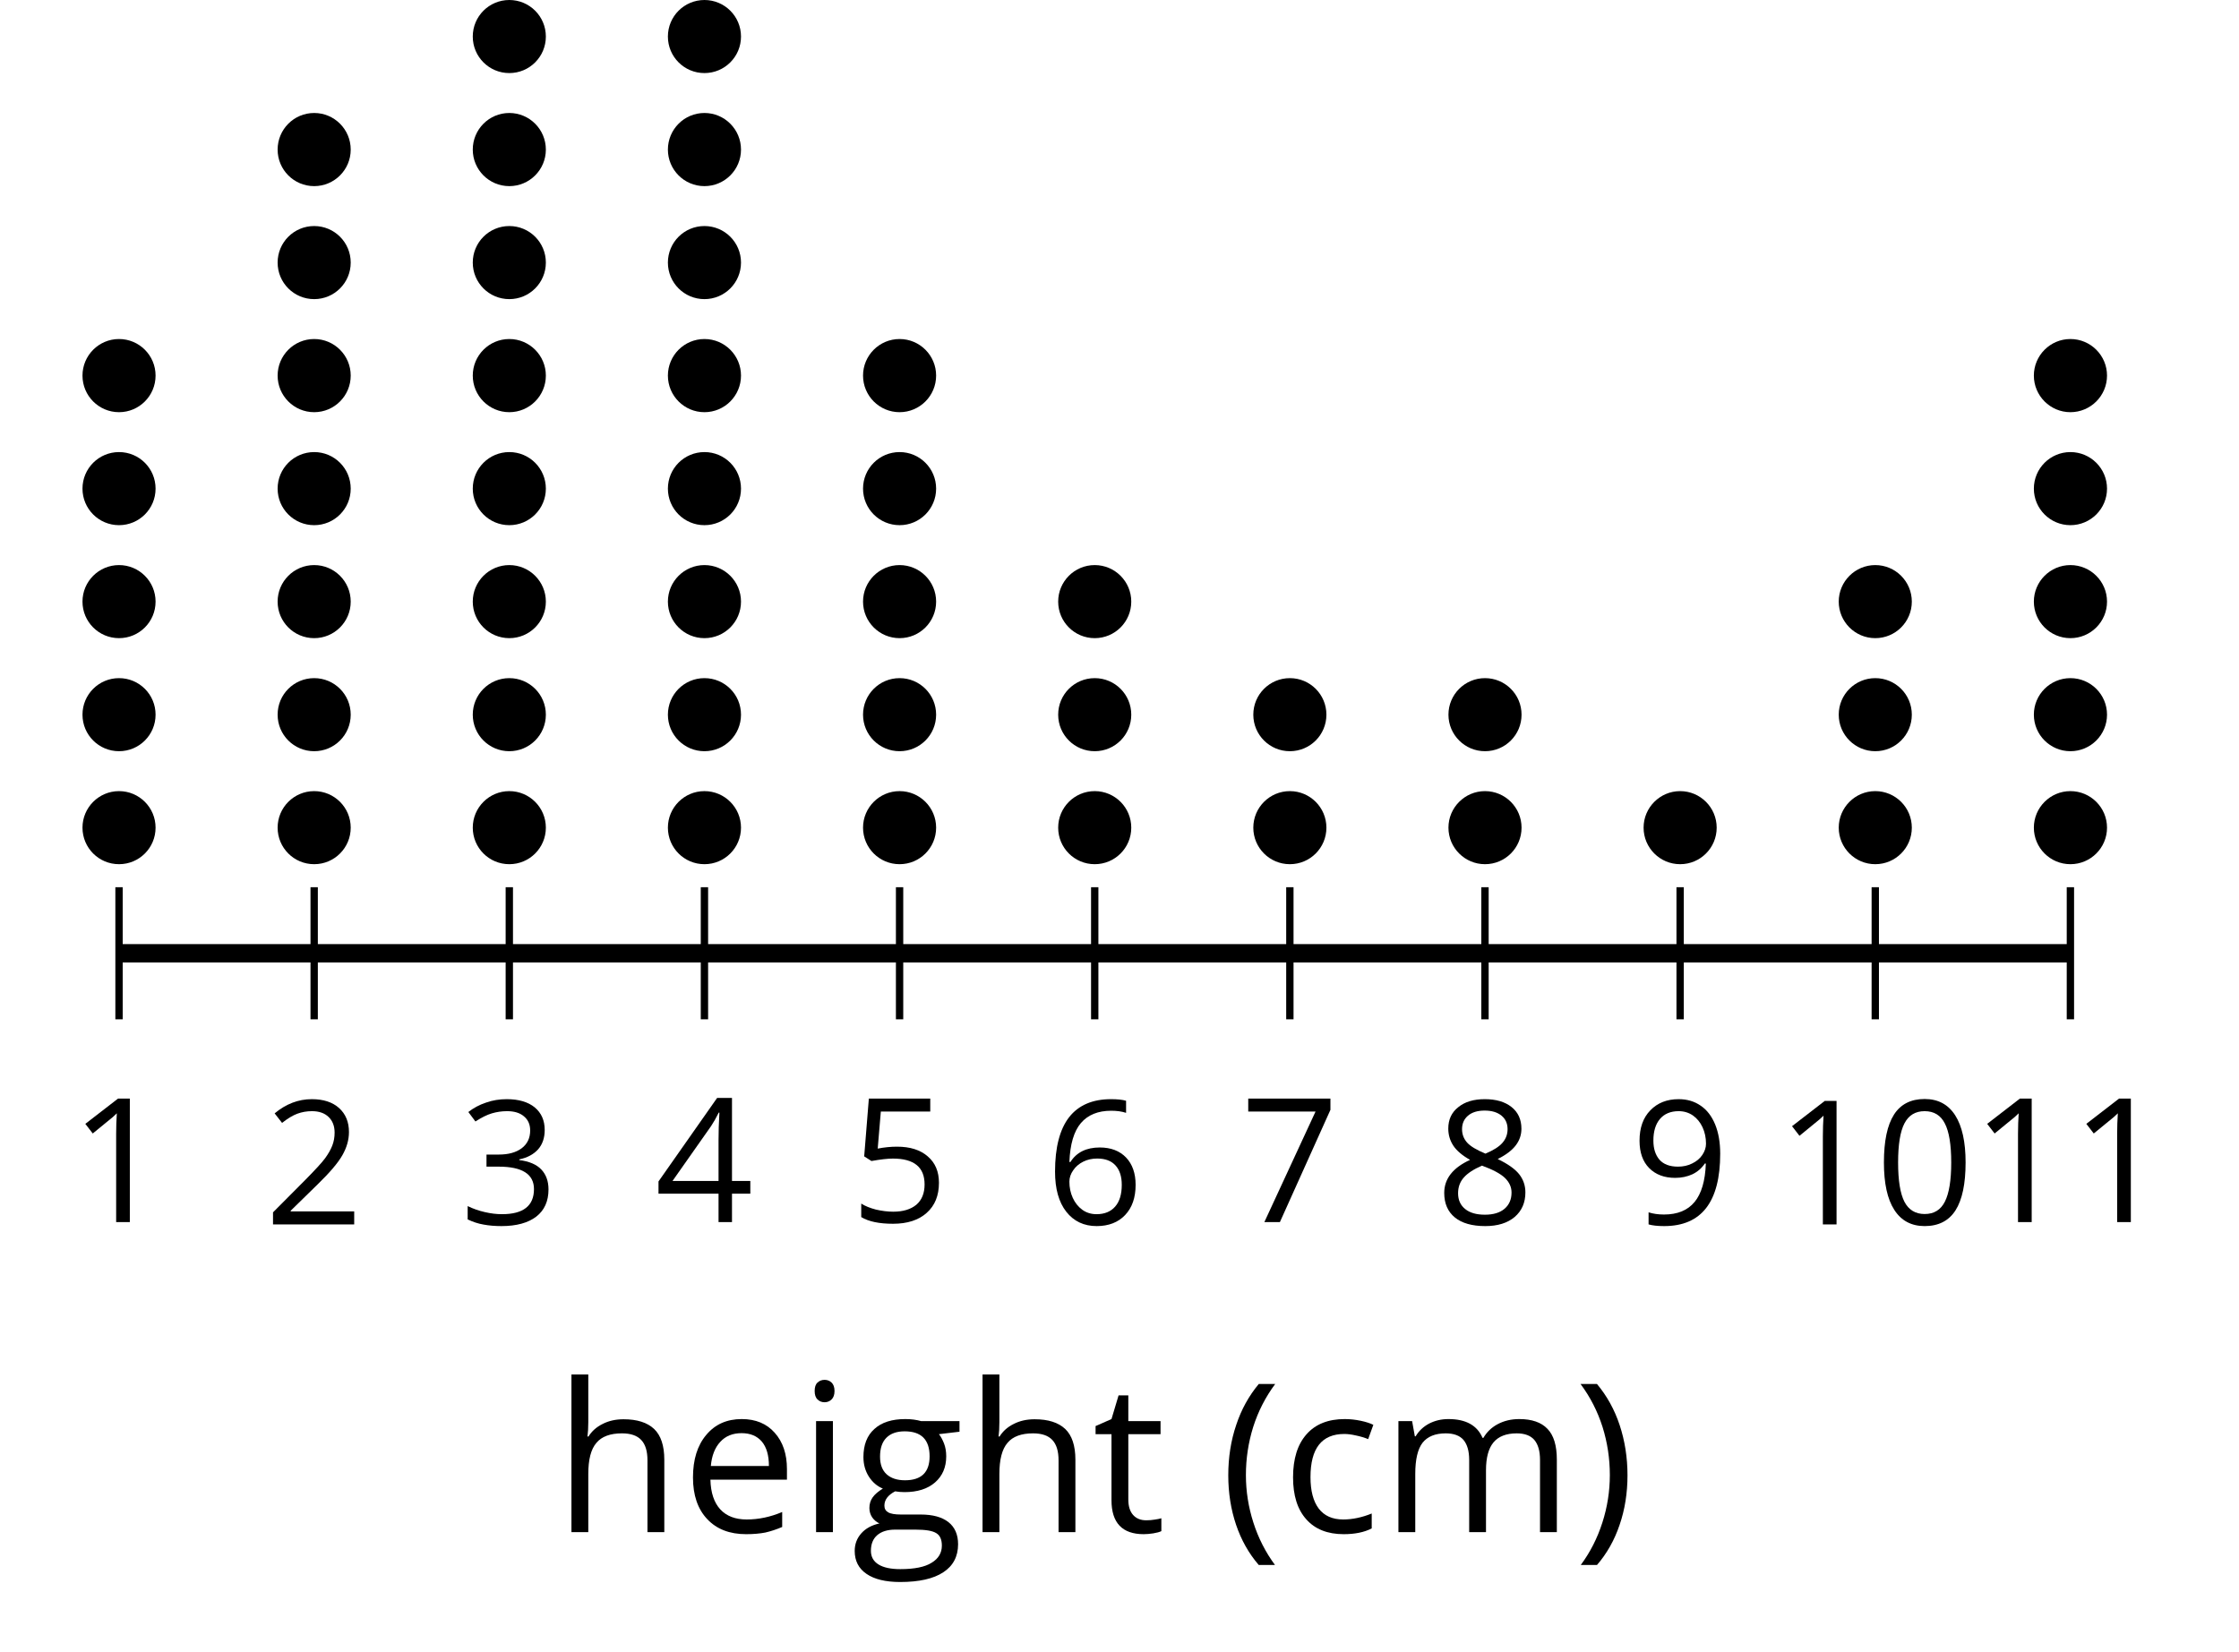 <?xml version='1.0' encoding='UTF-8'?>
<!-- This file was generated by dvisvgm 2.1.3 -->
<svg height='90.069pt' version='1.1' viewBox='-72 -72 122.045 90.069' width='122.045pt' xmlns='http://www.w3.org/2000/svg' xmlns:xlink='http://www.w3.org/1999/xlink'>
<defs>
<path d='M0.378 -2.583C0.378 -1.782 0.497 -1.031 0.732 -0.336S1.312 0.971 1.763 1.492H2.5C2.072 0.912 1.745 0.272 1.519 -0.433S1.179 -1.855 1.179 -2.592C1.179 -3.343 1.289 -4.07 1.51 -4.779C1.736 -5.488 2.067 -6.137 2.509 -6.731H1.763C1.317 -6.197 0.971 -5.576 0.737 -4.866C0.497 -4.157 0.378 -3.398 0.378 -2.583Z' id='g4-8'/>
<path d='M2.413 -2.583C2.413 -3.389 2.293 -4.148 2.058 -4.862C1.823 -5.571 1.478 -6.192 1.027 -6.731H0.281C0.723 -6.137 1.054 -5.488 1.28 -4.779C1.501 -4.07 1.611 -3.343 1.611 -2.592C1.611 -1.855 1.496 -1.133 1.271 -0.433C1.045 0.272 0.718 0.916 0.29 1.492H1.027C1.473 0.976 1.819 0.368 2.053 -0.327C2.293 -1.022 2.413 -1.777 2.413 -2.583Z' id='g4-9'/>
<path d='M4.922 -3.375C4.922 -4.498 4.733 -5.355 4.355 -5.948C3.973 -6.542 3.421 -6.837 2.689 -6.837C1.938 -6.837 1.381 -6.552 1.018 -5.985S0.47 -4.549 0.47 -3.375C0.47 -2.238 0.658 -1.377 1.036 -0.792C1.413 -0.203 1.966 0.092 2.689 0.092C3.444 0.092 4.006 -0.193 4.374 -0.769C4.738 -1.344 4.922 -2.21 4.922 -3.375ZM1.243 -3.375C1.243 -4.355 1.358 -5.064 1.588 -5.506C1.819 -5.953 2.187 -6.174 2.689 -6.174C3.2 -6.174 3.568 -5.948 3.794 -5.497C4.024 -5.051 4.139 -4.342 4.139 -3.375S4.024 -1.699 3.794 -1.243C3.568 -0.792 3.2 -0.566 2.689 -0.566C2.187 -0.566 1.819 -0.792 1.588 -1.234C1.358 -1.685 1.243 -2.394 1.243 -3.375Z' id='g4-16'/>
<path d='M3.292 0V-6.731H2.647L0.866 -5.355L1.271 -4.83C1.92 -5.359 2.288 -5.658 2.366 -5.727S2.518 -5.866 2.583 -5.93C2.56 -5.576 2.546 -5.198 2.546 -4.797V0H3.292Z' id='g4-17'/>
<path d='M4.885 0V-0.709H1.423V-0.746L2.896 -2.187C3.554 -2.827 4.001 -3.352 4.24 -3.771S4.599 -4.609 4.599 -5.037C4.599 -5.585 4.42 -6.018 4.061 -6.344C3.702 -6.667 3.204 -6.828 2.574 -6.828C1.842 -6.828 1.169 -6.57 0.548 -6.054L0.953 -5.534C1.262 -5.778 1.538 -5.944 1.786 -6.036C2.04 -6.128 2.302 -6.174 2.583 -6.174C2.97 -6.174 3.273 -6.068 3.49 -5.856C3.706 -5.649 3.817 -5.364 3.817 -5.005C3.817 -4.751 3.775 -4.512 3.688 -4.291S3.471 -3.844 3.301 -3.61S2.772 -2.988 2.233 -2.44L0.46 -0.658V0H4.885Z' id='g4-18'/>
<path d='M4.632 -5.147C4.632 -5.668 4.452 -6.077 4.088 -6.381C3.725 -6.676 3.218 -6.828 2.564 -6.828C2.164 -6.828 1.786 -6.768 1.427 -6.639C1.064 -6.519 0.746 -6.344 0.47 -6.128L0.856 -5.612C1.192 -5.829 1.487 -5.976 1.75 -6.054S2.288 -6.174 2.583 -6.174C2.97 -6.174 3.278 -6.082 3.499 -5.893C3.729 -5.704 3.84 -5.447 3.84 -5.12C3.84 -4.71 3.688 -4.388 3.379 -4.153C3.071 -3.923 2.657 -3.808 2.132 -3.808H1.459V-3.149H2.122C3.407 -3.149 4.047 -2.739 4.047 -1.925C4.047 -1.013 3.467 -0.557 2.302 -0.557C2.007 -0.557 1.694 -0.594 1.363 -0.672C1.036 -0.746 0.723 -0.856 0.433 -0.999V-0.272C0.714 -0.138 0.999 -0.041 1.298 0.009C1.593 0.064 1.92 0.092 2.274 0.092C3.094 0.092 3.725 -0.083 4.171 -0.424C4.618 -0.769 4.839 -1.266 4.839 -1.906C4.839 -2.353 4.71 -2.716 4.448 -2.993S3.785 -3.439 3.246 -3.508V-3.545C3.688 -3.637 4.029 -3.821 4.273 -4.093C4.512 -4.365 4.632 -4.719 4.632 -5.147Z' id='g4-19'/>
<path d='M5.203 -1.547V-2.242H4.204V-6.768H3.393L0.198 -2.215V-1.547H3.471V0H4.204V-1.547H5.203ZM3.471 -2.242H0.962L3.066 -5.235C3.195 -5.428 3.333 -5.672 3.481 -5.967H3.518C3.485 -5.414 3.471 -4.917 3.471 -4.48V-2.242Z' id='g4-20'/>
<path d='M2.564 -4.111C2.215 -4.111 1.865 -4.075 1.51 -4.006L1.68 -6.027H4.374V-6.731H1.027L0.773 -3.582L1.169 -3.329C1.657 -3.416 2.049 -3.462 2.339 -3.462C3.49 -3.462 4.065 -2.993 4.065 -2.053C4.065 -1.57 3.913 -1.202 3.619 -0.948C3.315 -0.695 2.896 -0.566 2.357 -0.566C2.049 -0.566 1.731 -0.608 1.413 -0.681C1.096 -0.764 0.829 -0.87 0.612 -1.008V-0.272C1.013 -0.028 1.588 0.092 2.348 0.092C3.126 0.092 3.739 -0.106 4.18 -0.502C4.627 -0.898 4.848 -1.446 4.848 -2.141C4.848 -2.753 4.646 -3.232 4.236 -3.582C3.831 -3.936 3.273 -4.111 2.564 -4.111Z' id='g4-21'/>
<path d='M0.539 -2.878C0.539 -1.943 0.741 -1.215 1.151 -0.691C1.561 -0.17 2.113 0.092 2.808 0.092C3.458 0.092 3.978 -0.11 4.355 -0.506C4.742 -0.912 4.931 -1.459 4.931 -2.159C4.931 -2.785 4.756 -3.283 4.411 -3.646C4.061 -4.01 3.582 -4.194 2.979 -4.194C2.247 -4.194 1.713 -3.932 1.377 -3.402H1.321C1.358 -4.365 1.565 -5.074 1.948 -5.525C2.33 -5.971 2.878 -6.197 3.6 -6.197C3.904 -6.197 4.176 -6.16 4.411 -6.082V-6.74C4.213 -6.8 3.936 -6.828 3.591 -6.828C2.583 -6.828 1.823 -6.501 1.308 -5.847C0.797 -5.189 0.539 -4.199 0.539 -2.878ZM2.799 -0.557C2.509 -0.557 2.251 -0.635 2.026 -0.797C1.805 -0.958 1.63 -1.174 1.506 -1.446S1.321 -2.012 1.321 -2.33C1.321 -2.546 1.39 -2.753 1.529 -2.951C1.662 -3.149 1.846 -3.306 2.076 -3.421S2.56 -3.591 2.836 -3.591C3.283 -3.591 3.614 -3.462 3.84 -3.209S4.176 -2.606 4.176 -2.159C4.176 -1.639 4.056 -1.243 3.812 -0.967C3.573 -0.695 3.237 -0.557 2.799 -0.557Z' id='g4-22'/>
<path d='M1.312 0H2.159L4.913 -6.119V-6.731H0.433V-6.027H4.102L1.312 0Z' id='g4-23'/>
<path d='M2.689 -6.828C2.086 -6.828 1.602 -6.685 1.243 -6.39C0.879 -6.105 0.7 -5.714 0.7 -5.226C0.7 -4.88 0.792 -4.572 0.976 -4.291C1.16 -4.015 1.464 -3.757 1.888 -3.518C0.948 -3.089 0.479 -2.486 0.479 -1.717C0.479 -1.142 0.672 -0.695 1.059 -0.378C1.446 -0.064 1.998 0.092 2.716 0.092C3.393 0.092 3.927 -0.074 4.319 -0.405C4.71 -0.741 4.903 -1.188 4.903 -1.745C4.903 -2.122 4.788 -2.454 4.558 -2.744C4.328 -3.029 3.941 -3.301 3.393 -3.564C3.844 -3.789 4.171 -4.038 4.378 -4.309S4.687 -4.885 4.687 -5.216C4.687 -5.718 4.507 -6.114 4.148 -6.4S3.301 -6.828 2.689 -6.828ZM1.234 -1.699C1.234 -2.03 1.335 -2.316 1.542 -2.551C1.75 -2.79 2.081 -3.006 2.537 -3.204C3.131 -2.988 3.55 -2.762 3.789 -2.532C4.029 -2.297 4.148 -2.035 4.148 -1.736C4.148 -1.363 4.019 -1.068 3.766 -0.852S3.154 -0.529 2.698 -0.529C2.233 -0.529 1.874 -0.631 1.621 -0.838C1.363 -1.045 1.234 -1.331 1.234 -1.699ZM2.68 -6.206C3.071 -6.206 3.375 -6.114 3.6 -5.93C3.821 -5.75 3.932 -5.502 3.932 -5.193C3.932 -4.913 3.84 -4.664 3.656 -4.452C3.476 -4.24 3.163 -4.042 2.726 -3.858C2.238 -4.061 1.901 -4.263 1.722 -4.466S1.45 -4.913 1.45 -5.193C1.45 -5.502 1.561 -5.746 1.777 -5.93S2.297 -6.206 2.68 -6.206Z' id='g4-24'/>
<path d='M4.885 -3.858C4.885 -4.471 4.793 -5 4.609 -5.451C4.425 -5.898 4.162 -6.243 3.821 -6.473C3.476 -6.713 3.076 -6.828 2.62 -6.828C1.98 -6.828 1.469 -6.625 1.077 -6.22C0.681 -5.815 0.488 -5.262 0.488 -4.563C0.488 -3.923 0.663 -3.425 1.013 -3.071S1.837 -2.537 2.431 -2.537C2.781 -2.537 3.094 -2.606 3.375 -2.735C3.656 -2.873 3.877 -3.066 4.047 -3.32H4.102C4.07 -2.376 3.863 -1.68 3.49 -1.225C3.112 -0.764 2.555 -0.539 1.819 -0.539C1.506 -0.539 1.225 -0.58 0.981 -0.658V0C1.188 0.06 1.473 0.092 1.828 0.092C3.867 0.092 4.885 -1.225 4.885 -3.858ZM2.62 -6.174C2.91 -6.174 3.168 -6.096 3.398 -5.939C3.619 -5.783 3.798 -5.566 3.923 -5.295S4.111 -4.724 4.111 -4.401C4.111 -4.185 4.042 -3.983 3.909 -3.785S3.591 -3.435 3.352 -3.32C3.122 -3.204 2.864 -3.149 2.583 -3.149C2.132 -3.149 1.796 -3.278 1.575 -3.527C1.354 -3.785 1.243 -4.13 1.243 -4.572C1.243 -5.074 1.363 -5.47 1.602 -5.75S2.182 -6.174 2.62 -6.174Z' id='g4-25'/>
<path d='M2.827 0.092C3.338 0.092 3.766 0.005 4.102 -0.17V-0.847C3.66 -0.668 3.227 -0.576 2.808 -0.576C2.316 -0.576 1.948 -0.741 1.694 -1.073C1.446 -1.404 1.321 -1.878 1.321 -2.5C1.321 -3.808 1.832 -4.461 2.859 -4.461C3.011 -4.461 3.191 -4.438 3.389 -4.392C3.587 -4.351 3.771 -4.296 3.941 -4.227L4.176 -4.876C4.038 -4.945 3.849 -5.009 3.605 -5.06S3.122 -5.138 2.878 -5.138C2.127 -5.138 1.547 -4.908 1.142 -4.448C0.732 -3.987 0.529 -3.333 0.529 -2.491C0.529 -1.667 0.727 -1.031 1.133 -0.58C1.529 -0.134 2.095 0.092 2.827 0.092Z' id='g4-67'/>
<path d='M2.942 0.092C3.283 0.092 3.573 0.064 3.812 0.018C4.056 -0.037 4.309 -0.12 4.581 -0.235V-0.916C4.052 -0.691 3.513 -0.576 2.97 -0.576C2.454 -0.576 2.053 -0.727 1.768 -1.036C1.487 -1.344 1.335 -1.791 1.321 -2.385H4.797V-2.868C4.797 -3.55 4.613 -4.098 4.245 -4.512C3.877 -4.931 3.375 -5.138 2.744 -5.138C2.067 -5.138 1.533 -4.899 1.133 -4.42C0.727 -3.941 0.529 -3.297 0.529 -2.482C0.529 -1.676 0.746 -1.045 1.179 -0.589C1.607 -0.134 2.196 0.092 2.942 0.092ZM2.735 -4.498C3.135 -4.498 3.439 -4.369 3.656 -4.116C3.872 -3.858 3.978 -3.49 3.978 -3.006H1.34C1.381 -3.471 1.524 -3.84 1.768 -4.102C2.007 -4.365 2.33 -4.498 2.735 -4.498Z' id='g4-69'/>
<path d='M4.94 -5.046H3.195C2.983 -5.106 2.744 -5.138 2.482 -5.138C1.874 -5.138 1.404 -4.991 1.073 -4.687C0.741 -4.392 0.576 -3.964 0.576 -3.412C0.576 -3.08 0.658 -2.785 0.82 -2.528C0.985 -2.27 1.197 -2.086 1.459 -1.98C1.248 -1.851 1.091 -1.717 0.994 -1.579S0.847 -1.28 0.847 -1.096C0.847 -0.935 0.893 -0.792 0.976 -0.668C1.068 -0.543 1.174 -0.456 1.303 -0.396C0.948 -0.318 0.672 -0.166 0.474 0.06S0.18 0.548 0.18 0.856C0.18 1.303 0.359 1.653 0.718 1.897C1.073 2.141 1.584 2.265 2.242 2.265C3.103 2.265 3.757 2.118 4.204 1.823C4.65 1.533 4.876 1.105 4.876 0.548C4.876 0.11 4.728 -0.226 4.438 -0.456C4.144 -0.686 3.725 -0.801 3.177 -0.801H2.284C2.007 -0.801 1.814 -0.833 1.699 -0.902C1.584 -0.967 1.529 -1.068 1.529 -1.206C1.529 -1.469 1.69 -1.685 2.017 -1.855C2.15 -1.832 2.288 -1.819 2.44 -1.819C3.029 -1.819 3.494 -1.966 3.831 -2.261S4.337 -2.951 4.337 -3.444C4.337 -3.66 4.305 -3.858 4.236 -4.033C4.167 -4.204 4.093 -4.346 4.006 -4.452L4.94 -4.563V-5.046ZM0.916 0.847C0.916 0.539 1.013 0.299 1.206 0.134S1.671 -0.115 2.017 -0.115H2.933C3.398 -0.115 3.715 -0.064 3.886 0.046C4.056 0.147 4.139 0.341 4.139 0.612C4.139 0.939 3.987 1.202 3.674 1.39C3.37 1.584 2.891 1.68 2.251 1.68C1.823 1.68 1.492 1.611 1.262 1.469S0.916 1.119 0.916 0.847ZM1.331 -3.43C1.331 -3.812 1.427 -4.098 1.621 -4.291S2.09 -4.581 2.449 -4.581C3.204 -4.581 3.582 -4.204 3.582 -3.444C3.582 -2.721 3.209 -2.357 2.463 -2.357C2.109 -2.357 1.828 -2.449 1.63 -2.629S1.331 -3.076 1.331 -3.43Z' id='g4-71'/>
<path d='M4.263 0H5.028V-3.292C5.028 -3.932 4.871 -4.397 4.567 -4.687C4.254 -4.982 3.794 -5.129 3.177 -5.129C2.822 -5.129 2.505 -5.06 2.228 -4.917C1.948 -4.779 1.736 -4.59 1.584 -4.346H1.538C1.561 -4.517 1.575 -4.733 1.575 -4.995V-7.164H0.81V0H1.575V-2.638C1.575 -3.297 1.694 -3.766 1.943 -4.056C2.182 -4.346 2.574 -4.489 3.103 -4.489C3.504 -4.489 3.794 -4.388 3.983 -4.185S4.263 -3.674 4.263 -3.264V0Z' id='g4-72'/>
<path d='M1.575 0V-5.046H0.81V0H1.575ZM0.746 -6.413C0.746 -6.243 0.787 -6.114 0.875 -6.031C0.962 -5.944 1.068 -5.902 1.197 -5.902C1.321 -5.902 1.427 -5.944 1.515 -6.031C1.602 -6.114 1.648 -6.243 1.648 -6.413S1.602 -6.713 1.515 -6.796S1.321 -6.92 1.197 -6.92C1.068 -6.92 0.962 -6.878 0.875 -6.796C0.787 -6.717 0.746 -6.588 0.746 -6.413Z' id='g4-73'/>
<path d='M7.242 0H8.006V-3.292C8.006 -3.936 7.864 -4.406 7.578 -4.696C7.297 -4.991 6.869 -5.138 6.298 -5.138C5.935 -5.138 5.608 -5.06 5.322 -4.908S4.82 -4.544 4.669 -4.282H4.632C4.388 -4.853 3.872 -5.138 3.085 -5.138C2.758 -5.138 2.468 -5.069 2.201 -4.931C1.943 -4.793 1.736 -4.599 1.593 -4.355H1.556L1.432 -5.046H0.81V0H1.575V-2.647C1.575 -3.301 1.685 -3.771 1.906 -4.061C2.132 -4.346 2.482 -4.489 2.96 -4.489C3.324 -4.489 3.596 -4.388 3.766 -4.19C3.936 -3.987 4.024 -3.683 4.024 -3.283V0H4.788V-2.818C4.788 -3.384 4.903 -3.808 5.129 -4.079S5.709 -4.489 6.183 -4.489C6.547 -4.489 6.814 -4.388 6.984 -4.19C7.155 -3.987 7.242 -3.683 7.242 -3.283V0Z' id='g4-77'/>
<path d='M2.44 -0.539C2.187 -0.539 1.989 -0.622 1.846 -0.783S1.63 -1.179 1.63 -1.483V-4.452H3.094V-5.046H1.63V-6.215H1.188L0.866 -5.138L0.143 -4.82V-4.452H0.866V-1.45C0.866 -0.424 1.354 0.092 2.33 0.092C2.459 0.092 2.606 0.078 2.762 0.055C2.928 0.028 3.048 -0.005 3.131 -0.046V-0.631C3.057 -0.608 2.956 -0.589 2.832 -0.571C2.707 -0.548 2.574 -0.539 2.44 -0.539Z' id='g4-84'/>
<use id='g6-8' transform='scale(1.2)' xlink:href='#g4-8'/>
<use id='g6-9' transform='scale(1.2)' xlink:href='#g4-9'/>
<use id='g6-67' transform='scale(1.2)' xlink:href='#g4-67'/>
<use id='g6-69' transform='scale(1.2)' xlink:href='#g4-69'/>
<use id='g6-71' transform='scale(1.2)' xlink:href='#g4-71'/>
<use id='g6-72' transform='scale(1.2)' xlink:href='#g4-72'/>
<use id='g6-73' transform='scale(1.2)' xlink:href='#g4-73'/>
<use id='g6-77' transform='scale(1.2)' xlink:href='#g4-77'/>
<use id='g6-84' transform='scale(1.2)' xlink:href='#g4-84'/>
</defs>
<g id='page1'>
<path d='M-65.512 -16.426V-23.629M-54.875 -16.426V-23.629M-44.238 -16.426V-23.629M-33.602 -16.426V-23.629M-22.965 -16.426V-23.629M-12.328 -16.426V-23.629M-1.691 -16.426V-23.629M8.945 -16.426V-23.629M19.582 -16.426V-23.629M30.219 -16.426V-23.629M40.855 -16.426V-23.629' fill='none' stroke='#000000' stroke-linejoin='bevel' stroke-miterlimit='10.037' stroke-width='0.4'/>
<path d='M-65.512 -20.027H40.855' fill='none' stroke='#000000' stroke-linejoin='bevel' stroke-miterlimit='10.037' stroke-width='1'/>
<g transform='matrix(1 0 0 1 -9.19 52.753)'>
<use x='-59.025' xlink:href='#g4-17' y='-58.124'/>
</g>
<g transform='matrix(1 0 0 1 1.447 52.88)'>
<use x='-59.025' xlink:href='#g4-18' y='-58.124'/>
</g>
<g transform='matrix(1 0 0 1 12.084 52.88)'>
<use x='-59.025' xlink:href='#g4-19' y='-58.124'/>
</g>
<g transform='matrix(1 0 0 1 22.721 52.753)'>
<use x='-59.025' xlink:href='#g4-20' y='-58.124'/>
</g>
<g transform='matrix(1 0 0 1 33.358 52.753)'>
<use x='-59.025' xlink:href='#g4-21' y='-58.124'/>
</g>
<g transform='matrix(1 0 0 1 43.995 52.88)'>
<use x='-59.025' xlink:href='#g4-22' y='-58.124'/>
</g>
<g transform='matrix(1 0 0 1 54.632 52.753)'>
<use x='-59.025' xlink:href='#g4-23' y='-58.124'/>
</g>
<g transform='matrix(1 0 0 1 65.269 52.88)'>
<use x='-59.025' xlink:href='#g4-24' y='-58.124'/>
</g>
<g transform='matrix(1 0 0 1 75.906 52.88)'>
<use x='-59.025' xlink:href='#g4-25' y='-58.124'/>
</g>
<g transform='matrix(1 0 0 1 83.841 52.88)'>
<use x='-59.025' xlink:href='#g4-17' y='-58.124'/>
<use x='-53.621' xlink:href='#g4-16' y='-58.124'/>
</g>
<g transform='matrix(1 0 0 1 94.478 52.753)'>
<use x='-59.025' xlink:href='#g4-17' y='-58.124'/>
<use x='-53.621' xlink:href='#g4-17' y='-58.124'/>
</g>
<path d='M-63.52 -26.875C-63.52 -27.973 -64.41 -28.867 -65.512 -28.867C-66.613 -28.867 -67.504 -27.973 -67.504 -26.875C-67.504 -25.773 -66.613 -24.883 -65.512 -24.883C-64.41 -24.883 -63.52 -25.773 -63.52 -26.875Z'/>
<path d='M-63.52 -33.035C-63.52 -34.137 -64.41 -35.027 -65.512 -35.027C-66.613 -35.027 -67.504 -34.137 -67.504 -33.035C-67.504 -31.934 -66.613 -31.043 -65.512 -31.043C-64.41 -31.043 -63.52 -31.934 -63.52 -33.035Z'/>
<path d='M-63.52 -39.199C-63.52 -40.297 -64.41 -41.191 -65.512 -41.191C-66.613 -41.191 -67.504 -40.297 -67.504 -39.199C-67.504 -38.098 -66.613 -37.207 -65.512 -37.207C-64.41 -37.207 -63.52 -38.098 -63.52 -39.199Z'/>
<path d='M-63.52 -45.359C-63.52 -46.461 -64.41 -47.352 -65.512 -47.352C-66.613 -47.352 -67.504 -46.461 -67.504 -45.359C-67.504 -44.258 -66.613 -43.367 -65.512 -43.367C-64.41 -43.367 -63.52 -44.258 -63.52 -45.359Z'/>
<path d='M-63.52 -51.523C-63.52 -52.621 -64.41 -53.516 -65.512 -53.516C-66.613 -53.516 -67.504 -52.621 -67.504 -51.523C-67.504 -50.422 -66.613 -49.527 -65.512 -49.527C-64.41 -49.527 -63.52 -50.422 -63.52 -51.523Z'/>
<path d='M-52.883 -26.875C-52.883 -27.973 -53.773 -28.867 -54.875 -28.867C-55.977 -28.867 -56.867 -27.973 -56.867 -26.875C-56.867 -25.773 -55.977 -24.883 -54.875 -24.883C-53.773 -24.883 -52.883 -25.773 -52.883 -26.875Z'/>
<path d='M-52.883 -33.035C-52.883 -34.137 -53.773 -35.027 -54.875 -35.027C-55.977 -35.027 -56.867 -34.137 -56.867 -33.035C-56.867 -31.934 -55.977 -31.043 -54.875 -31.043C-53.773 -31.043 -52.883 -31.934 -52.883 -33.035Z'/>
<path d='M-52.883 -39.199C-52.883 -40.297 -53.773 -41.191 -54.875 -41.191C-55.977 -41.191 -56.867 -40.297 -56.867 -39.199C-56.867 -38.098 -55.977 -37.207 -54.875 -37.207C-53.773 -37.207 -52.883 -38.098 -52.883 -39.199Z'/>
<path d='M-52.883 -45.359C-52.883 -46.461 -53.773 -47.352 -54.875 -47.352C-55.977 -47.352 -56.867 -46.461 -56.867 -45.359C-56.867 -44.258 -55.977 -43.367 -54.875 -43.367C-53.773 -43.367 -52.883 -44.258 -52.883 -45.359Z'/>
<path d='M-52.883 -51.523C-52.883 -52.621 -53.773 -53.516 -54.875 -53.516C-55.977 -53.516 -56.867 -52.621 -56.867 -51.523C-56.867 -50.422 -55.977 -49.527 -54.875 -49.527C-53.773 -49.527 -52.883 -50.422 -52.883 -51.523Z'/>
<path d='M-52.883 -57.684C-52.883 -58.785 -53.773 -59.676 -54.875 -59.676C-55.977 -59.676 -56.867 -58.785 -56.867 -57.684C-56.867 -56.582 -55.977 -55.691 -54.875 -55.691C-53.773 -55.691 -52.883 -56.582 -52.883 -57.684Z'/>
<path d='M-52.883 -63.844C-52.883 -64.945 -53.773 -65.84 -54.875 -65.84C-55.977 -65.84 -56.867 -64.945 -56.867 -63.844C-56.867 -62.746 -55.977 -61.852 -54.875 -61.852C-53.773 -61.852 -52.883 -62.746 -52.883 -63.844Z'/>
<path d='M-42.246 -26.875C-42.246 -27.973 -43.137 -28.867 -44.238 -28.867C-45.34 -28.867 -46.23 -27.973 -46.23 -26.875C-46.23 -25.773 -45.34 -24.883 -44.238 -24.883C-43.137 -24.883 -42.246 -25.773 -42.246 -26.875Z'/>
<path d='M-42.246 -33.035C-42.246 -34.137 -43.137 -35.027 -44.238 -35.027C-45.34 -35.027 -46.23 -34.137 -46.23 -33.035C-46.23 -31.934 -45.34 -31.043 -44.238 -31.043C-43.137 -31.043 -42.246 -31.934 -42.246 -33.035Z'/>
<path d='M-42.246 -39.199C-42.246 -40.297 -43.137 -41.191 -44.238 -41.191C-45.34 -41.191 -46.23 -40.297 -46.23 -39.199C-46.23 -38.098 -45.34 -37.207 -44.238 -37.207C-43.137 -37.207 -42.246 -38.098 -42.246 -39.199Z'/>
<path d='M-42.246 -45.359C-42.246 -46.461 -43.137 -47.352 -44.238 -47.352C-45.34 -47.352 -46.23 -46.461 -46.23 -45.359C-46.23 -44.258 -45.34 -43.367 -44.238 -43.367C-43.137 -43.367 -42.246 -44.258 -42.246 -45.359Z'/>
<path d='M-42.246 -51.523C-42.246 -52.621 -43.137 -53.516 -44.238 -53.516C-45.34 -53.516 -46.23 -52.621 -46.23 -51.523C-46.23 -50.422 -45.34 -49.527 -44.238 -49.527C-43.137 -49.527 -42.246 -50.422 -42.246 -51.523Z'/>
<path d='M-42.246 -57.684C-42.246 -58.785 -43.137 -59.676 -44.238 -59.676C-45.34 -59.676 -46.23 -58.785 -46.23 -57.684C-46.23 -56.582 -45.34 -55.691 -44.238 -55.691C-43.137 -55.691 -42.246 -56.582 -42.246 -57.684Z'/>
<path d='M-42.246 -63.844C-42.246 -64.945 -43.137 -65.84 -44.238 -65.84C-45.34 -65.84 -46.23 -64.945 -46.23 -63.844C-46.23 -62.746 -45.34 -61.852 -44.238 -61.852C-43.137 -61.852 -42.246 -62.746 -42.246 -63.844Z'/>
<path d='M-42.246 -70.008C-42.246 -71.109 -43.137 -72 -44.238 -72C-45.34 -72 -46.23 -71.109 -46.23 -70.008C-46.23 -68.906 -45.34 -68.016 -44.238 -68.016C-43.137 -68.016 -42.246 -68.906 -42.246 -70.008Z'/>
<path d='M-31.609 -26.875C-31.609 -27.973 -32.5 -28.867 -33.602 -28.867C-34.703 -28.867 -35.594 -27.973 -35.594 -26.875C-35.594 -25.773 -34.703 -24.883 -33.602 -24.883C-32.5 -24.883 -31.609 -25.773 -31.609 -26.875Z'/>
<path d='M-31.609 -33.035C-31.609 -34.137 -32.5 -35.027 -33.602 -35.027C-34.703 -35.027 -35.594 -34.137 -35.594 -33.035C-35.594 -31.934 -34.703 -31.043 -33.602 -31.043C-32.5 -31.043 -31.609 -31.934 -31.609 -33.035Z'/>
<path d='M-31.609 -39.199C-31.609 -40.297 -32.5 -41.191 -33.602 -41.191C-34.703 -41.191 -35.594 -40.297 -35.594 -39.199C-35.594 -38.098 -34.703 -37.207 -33.602 -37.207C-32.5 -37.207 -31.609 -38.098 -31.609 -39.199Z'/>
<path d='M-31.609 -45.359C-31.609 -46.461 -32.5 -47.352 -33.602 -47.352C-34.703 -47.352 -35.594 -46.461 -35.594 -45.359C-35.594 -44.258 -34.703 -43.367 -33.602 -43.367C-32.5 -43.367 -31.609 -44.258 -31.609 -45.359Z'/>
<path d='M-31.609 -51.523C-31.609 -52.621 -32.5 -53.516 -33.602 -53.516C-34.703 -53.516 -35.594 -52.621 -35.594 -51.523C-35.594 -50.422 -34.703 -49.527 -33.602 -49.527C-32.5 -49.527 -31.609 -50.422 -31.609 -51.523Z'/>
<path d='M-31.609 -57.684C-31.609 -58.785 -32.5 -59.676 -33.602 -59.676C-34.703 -59.676 -35.594 -58.785 -35.594 -57.684C-35.594 -56.582 -34.703 -55.691 -33.602 -55.691C-32.5 -55.691 -31.609 -56.582 -31.609 -57.684Z'/>
<path d='M-31.609 -63.844C-31.609 -64.945 -32.5 -65.84 -33.602 -65.84C-34.703 -65.84 -35.594 -64.945 -35.594 -63.844C-35.594 -62.746 -34.703 -61.852 -33.602 -61.852C-32.5 -61.852 -31.609 -62.746 -31.609 -63.844Z'/>
<path d='M-31.609 -70.008C-31.609 -71.109 -32.5 -72 -33.602 -72C-34.703 -72 -35.594 -71.109 -35.594 -70.008C-35.594 -68.906 -34.703 -68.016 -33.602 -68.016C-32.5 -68.016 -31.609 -68.906 -31.609 -70.008Z'/>
<path d='M-20.973 -26.875C-20.973 -27.973 -21.863 -28.867 -22.965 -28.867C-24.066 -28.867 -24.957 -27.973 -24.957 -26.875C-24.957 -25.773 -24.066 -24.883 -22.965 -24.883C-21.863 -24.883 -20.973 -25.773 -20.973 -26.875Z'/>
<path d='M-20.973 -33.035C-20.973 -34.137 -21.863 -35.027 -22.965 -35.027C-24.066 -35.027 -24.957 -34.137 -24.957 -33.035C-24.957 -31.934 -24.066 -31.043 -22.965 -31.043C-21.863 -31.043 -20.973 -31.934 -20.973 -33.035Z'/>
<path d='M-20.973 -39.199C-20.973 -40.297 -21.863 -41.191 -22.965 -41.191C-24.066 -41.191 -24.957 -40.297 -24.957 -39.199C-24.957 -38.098 -24.066 -37.207 -22.965 -37.207C-21.863 -37.207 -20.973 -38.098 -20.973 -39.199Z'/>
<path d='M-20.973 -45.359C-20.973 -46.461 -21.863 -47.352 -22.965 -47.352C-24.066 -47.352 -24.957 -46.461 -24.957 -45.359C-24.957 -44.258 -24.066 -43.367 -22.965 -43.367C-21.863 -43.367 -20.973 -44.258 -20.973 -45.359Z'/>
<path d='M-20.973 -51.523C-20.973 -52.621 -21.863 -53.516 -22.965 -53.516C-24.066 -53.516 -24.957 -52.621 -24.957 -51.523C-24.957 -50.422 -24.066 -49.527 -22.965 -49.527C-21.863 -49.527 -20.973 -50.422 -20.973 -51.523Z'/>
<path d='M-10.336 -26.875C-10.336 -27.973 -11.227 -28.867 -12.328 -28.867C-13.43 -28.867 -14.32 -27.973 -14.32 -26.875C-14.32 -25.773 -13.43 -24.883 -12.328 -24.883C-11.227 -24.883 -10.336 -25.773 -10.336 -26.875Z'/>
<path d='M-10.336 -33.035C-10.336 -34.137 -11.227 -35.027 -12.328 -35.027C-13.43 -35.027 -14.32 -34.137 -14.32 -33.035C-14.32 -31.934 -13.43 -31.043 -12.328 -31.043C-11.227 -31.043 -10.336 -31.934 -10.336 -33.035Z'/>
<path d='M-10.336 -39.199C-10.336 -40.297 -11.227 -41.191 -12.328 -41.191C-13.43 -41.191 -14.32 -40.297 -14.32 -39.199C-14.32 -38.098 -13.43 -37.207 -12.328 -37.207C-11.227 -37.207 -10.336 -38.098 -10.336 -39.199Z'/>
<path d='M0.301 -26.875C0.301 -27.973 -0.59 -28.867 -1.691 -28.867C-2.793 -28.867 -3.684 -27.973 -3.684 -26.875C-3.684 -25.773 -2.793 -24.883 -1.691 -24.883C-0.59 -24.883 0.301 -25.773 0.301 -26.875Z'/>
<path d='M0.301 -33.035C0.301 -34.137 -0.59 -35.027 -1.691 -35.027C-2.793 -35.027 -3.684 -34.137 -3.684 -33.035C-3.684 -31.934 -2.793 -31.043 -1.691 -31.043C-0.59 -31.043 0.301 -31.934 0.301 -33.035Z'/>
<path d='M10.938 -26.875C10.938 -27.973 10.047 -28.867 8.945 -28.867C7.848 -28.867 6.953 -27.973 6.953 -26.875C6.953 -25.773 7.848 -24.883 8.945 -24.883C10.047 -24.883 10.938 -25.773 10.938 -26.875Z'/>
<path d='M10.938 -33.035C10.938 -34.137 10.047 -35.027 8.945 -35.027C7.848 -35.027 6.953 -34.137 6.953 -33.035C6.953 -31.934 7.848 -31.043 8.945 -31.043C10.047 -31.043 10.938 -31.934 10.938 -33.035Z'/>
<path d='M21.574 -26.875C21.574 -27.973 20.684 -28.867 19.582 -28.867C18.484 -28.867 17.59 -27.973 17.59 -26.875C17.59 -25.773 18.484 -24.883 19.582 -24.883C20.684 -24.883 21.574 -25.773 21.574 -26.875Z'/>
<path d='M32.211 -26.875C32.211 -27.973 31.32 -28.867 30.219 -28.867C29.121 -28.867 28.227 -27.973 28.227 -26.875C28.227 -25.773 29.121 -24.883 30.219 -24.883C31.32 -24.883 32.211 -25.773 32.211 -26.875Z'/>
<path d='M32.211 -33.035C32.211 -34.137 31.32 -35.027 30.219 -35.027C29.121 -35.027 28.227 -34.137 28.227 -33.035C28.227 -31.934 29.121 -31.043 30.219 -31.043C31.32 -31.043 32.211 -31.934 32.211 -33.035Z'/>
<path d='M32.211 -39.199C32.211 -40.297 31.32 -41.191 30.219 -41.191C29.121 -41.191 28.227 -40.297 28.227 -39.199C28.227 -38.098 29.121 -37.207 30.219 -37.207C31.32 -37.207 32.211 -38.098 32.211 -39.199Z'/>
<path d='M42.851 -26.875C42.851 -27.973 41.957 -28.867 40.855 -28.867C39.757 -28.867 38.863 -27.973 38.863 -26.875C38.863 -25.773 39.757 -24.883 40.855 -24.883C41.957 -24.883 42.851 -25.773 42.851 -26.875Z'/>
<path d='M42.851 -33.035C42.851 -34.137 41.957 -35.027 40.855 -35.027C39.757 -35.027 38.863 -34.137 38.863 -33.035C38.863 -31.934 39.757 -31.043 40.855 -31.043C41.957 -31.043 42.851 -31.934 42.851 -33.035Z'/>
<path d='M42.851 -39.199C42.851 -40.297 41.957 -41.191 40.855 -41.191C39.757 -41.191 38.863 -40.297 38.863 -39.199C38.863 -38.098 39.757 -37.207 40.855 -37.207C41.957 -37.207 42.851 -38.098 42.851 -39.199Z'/>
<path d='M42.851 -45.359C42.851 -46.461 41.957 -47.352 40.855 -47.352C39.757 -47.352 38.863 -46.461 38.863 -45.359C38.863 -44.258 39.757 -43.367 40.855 -43.367C41.957 -43.367 42.851 -44.258 42.851 -45.359Z'/>
<path d='M42.851 -51.523C42.851 -52.621 41.957 -53.516 40.855 -53.516C39.757 -53.516 38.863 -52.621 38.863 -51.523C38.863 -50.422 39.757 -49.527 40.855 -49.527C41.957 -49.527 42.851 -50.422 42.851 -51.523Z'/>
<g transform='matrix(1 0 0 1 17.202 69.659)'>
<use x='-59.025' xlink:href='#g6-72' y='-58.124'/>
<use x='-52.063' xlink:href='#g6-69' y='-58.124'/>
<use x='-45.691' xlink:href='#g6-73' y='-58.124'/>
<use x='-42.829' xlink:href='#g6-71' y='-58.124'/>
<use x='-36.617' xlink:href='#g6-72' y='-58.124'/>
<use x='-29.655' xlink:href='#g6-84' y='-58.124'/>
<use x='-22.704' xlink:href='#g6-8' y='-58.124'/>
<use x='-19.354' xlink:href='#g6-67' y='-58.124'/>
<use x='-13.948' xlink:href='#g6-77' y='-58.124'/>
<use x='-3.385' xlink:href='#g6-9' y='-58.124'/>
</g>
</g>
</svg>